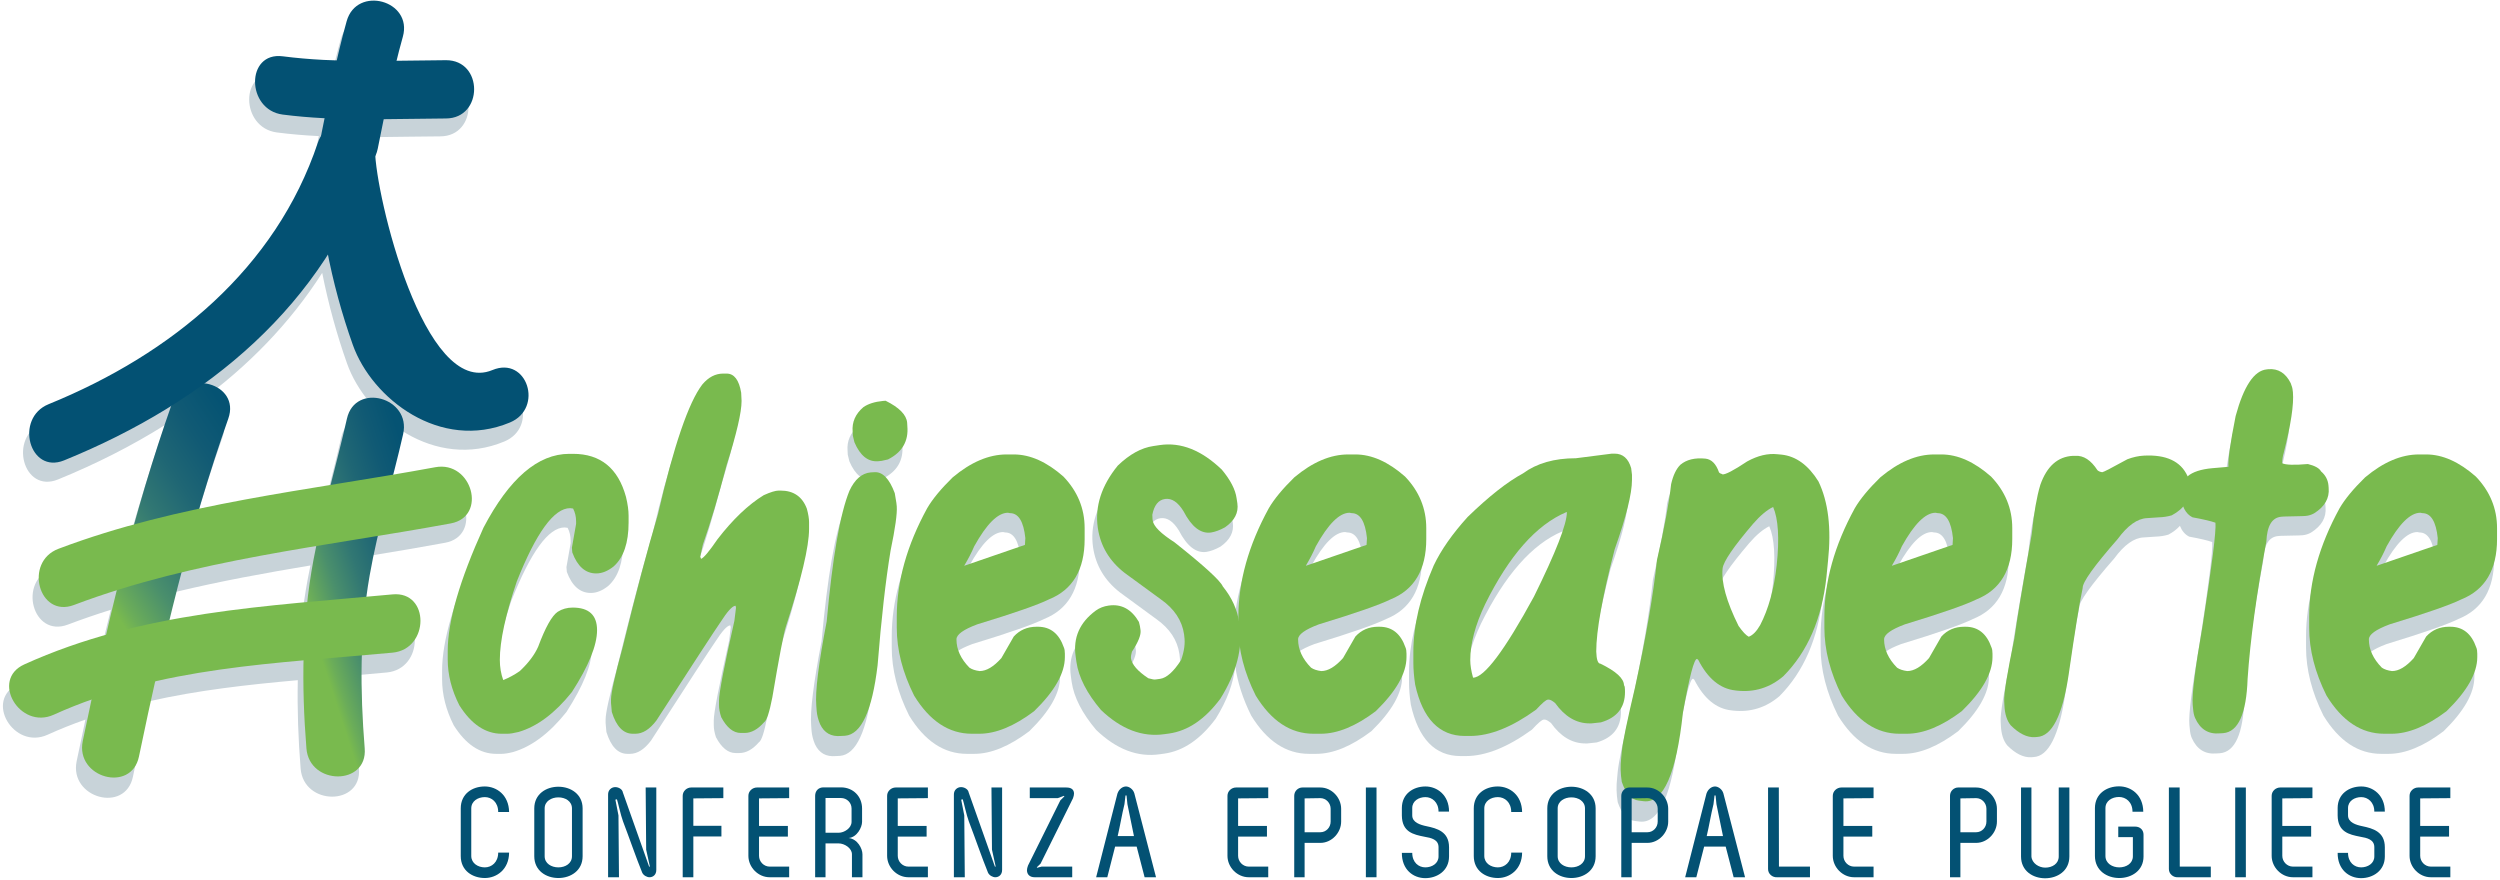<?xml version="1.0" encoding="UTF-8"?>
<svg width="429px" height="151px" viewBox="0 0 429 151" version="1.1" xmlns="http://www.w3.org/2000/svg" xmlns:xlink="http://www.w3.org/1999/xlink">
    <!-- Generator: Sketch 48.2 (47327) - http://www.bohemiancoding.com/sketch -->
    <title>logo copia</title>
    <desc>Created with Sketch.</desc>
    <defs>
        <linearGradient x1="39.55%" y1="66.734%" x2="85.737%" y2="-11.284%" id="linearGradient-1">
            <stop stop-color="#79BA4E" offset="0%"></stop>
            <stop stop-color="#6BAD59" offset="5.2%"></stop>
            <stop stop-color="#4A8F6C" offset="20.15%"></stop>
            <stop stop-color="#317773" offset="35.44%"></stop>
            <stop stop-color="#1F6674" offset="50.92%"></stop>
            <stop stop-color="#115A74" offset="66.66%"></stop>
            <stop stop-color="#055373" offset="82.8%"></stop>
            <stop stop-color="#025173" offset="100%"></stop>
        </linearGradient>
        <linearGradient x1="28.347%" y1="76.876%" x2="96.327%" y2="-4.385%" id="linearGradient-2">
            <stop stop-color="#79BA4E" offset="0%"></stop>
            <stop stop-color="#6BAD59" offset="5.2%"></stop>
            <stop stop-color="#4A8F6C" offset="20.15%"></stop>
            <stop stop-color="#317773" offset="35.44%"></stop>
            <stop stop-color="#1F6674" offset="50.92%"></stop>
            <stop stop-color="#115A74" offset="66.66%"></stop>
            <stop stop-color="#055373" offset="82.8%"></stop>
            <stop stop-color="#025173" offset="100%"></stop>
        </linearGradient>
    </defs>
    <g id="Page-1" stroke="none" stroke-width="1" fill="none" fill-rule="evenodd">
        <g id="logo-copia" transform="translate(-2, 0)" fill-rule="nonzero">
            <g id="Clipped" transform="translate(0, 1)" fill="#C8D3D9">
                <g id="Group" transform="translate(2, 2)">
                    <path d="M97.34,104.631 C96.38,104.631 95.523,104.873 94.767,105.354 C93.76,106.042 92.64,108.048 91.405,111.371 C90.787,112.771 89.735,114.169 88.248,115.566 C87.333,116.208 86.383,116.724 85.4,117.113 C85.011,116.036 84.817,114.879 84.817,113.64 C84.817,110.385 85.789,105.881 87.733,100.128 C91.072,91.715 94.125,87.509 96.893,87.509 L97.407,87.577 C97.751,88.243 97.922,88.975 97.922,89.779 L97.922,90.226 L97.202,94.318 L97.27,95.143 C98.162,97.549 99.534,98.753 101.387,98.753 C102.369,98.753 103.366,98.352 104.371,97.549 C106.086,96.014 106.944,93.492 106.944,89.985 L106.944,88.816 C106.944,87.899 106.796,86.821 106.498,85.584 C105.148,80.632 102.118,78.157 97.407,78.157 L96.756,78.157 C91.358,78.157 86.441,82.398 82.004,90.879 C77.909,99.933 75.863,107.004 75.863,112.094 L75.863,113.571 C75.863,116.185 76.526,118.81 77.852,121.446 C79.911,124.724 82.347,126.362 85.16,126.362 L86.053,126.362 C86.555,126.362 87.22,126.258 88.043,126.051 C91.244,125.113 94.297,122.82 97.203,119.175 C100.085,114.683 101.525,111.13 101.525,108.518 C101.525,105.927 100.13,104.631 97.34,104.631 Z" id="Shape"></path>
                    <path d="M133.048,84.483 L132.739,84.483 C132.19,84.483 131.332,84.747 130.166,85.274 C127.512,86.902 124.871,89.422 122.24,92.837 C120.8,94.946 119.85,96.081 119.393,96.241 L119.256,95.862 L119.702,93.8 C121.006,90.11 122.367,85.548 123.785,80.115 C125.501,74.706 126.358,71.015 126.358,69.043 L126.289,67.634 C125.924,65.433 125.089,64.333 123.785,64.333 L123.202,64.333 C121.851,64.333 120.652,64.964 119.6,66.225 C117.244,69.319 114.705,76.769 111.984,88.573 C110.222,94.487 108.198,102.131 105.912,111.506 C104.585,116.342 103.922,119.335 103.922,120.48 L103.922,121.064 L104.059,122.612 C104.837,125.111 106.038,126.36 107.662,126.36 L108.108,126.36 C109.366,126.36 110.566,125.604 111.711,124.091 C118.046,114.258 121.728,108.596 122.758,107.105 C123.902,105.317 124.736,104.389 125.262,104.321 L125.33,104.321 L125.399,104.665 L125.125,106.9 C123.364,114.739 122.483,119.312 122.483,120.618 L122.483,121.444 C122.483,122.063 122.608,122.75 122.86,123.506 C123.82,125.317 124.941,126.222 126.222,126.222 L126.874,126.222 C128.04,126.222 129.16,125.604 130.236,124.366 C130.67,124.114 131.138,122.694 131.642,120.103 C132.808,113.181 133.586,109.111 133.975,107.896 C136.628,99.736 137.954,94.132 137.954,91.084 L137.954,89.915 C137.954,89.318 137.828,88.551 137.577,87.61 C136.798,85.525 135.288,84.483 133.048,84.483 Z" id="Shape"></path>
                    <path d="M145.478,75.028 L145.752,76.163 C146.735,78.478 148.095,79.567 149.834,79.43 L150.452,79.361 L151.515,79.121 C153.963,77.883 155.071,75.969 154.843,73.378 L154.809,72.794 C154.694,71.442 153.459,70.181 151.104,69.012 L150.658,69.046 C149.24,69.184 148.119,69.54 147.296,70.113 C145.924,71.282 145.307,72.692 145.443,74.342 L145.478,75.028 Z" id="Shape"></path>
                    <path d="M153.024,87.199 L152.956,86.581 L152.682,84.93 C151.743,82.409 150.565,81.205 149.147,81.319 L148.53,81.354 C147.02,81.493 145.808,82.547 144.894,84.518 C143.293,88.436 141.989,95.944 140.983,107.038 C139.587,114.26 138.993,119.084 139.198,121.514 L139.266,122.443 C139.336,123.199 139.529,123.956 139.849,124.712 C140.558,126.225 141.759,126.9 143.452,126.741 L144.138,126.707 C146.929,126.478 148.792,122.432 149.73,114.569 C150.37,106.547 151.114,99.967 151.96,94.833 C152.762,90.981 153.116,88.437 153.024,87.199 Z" id="Shape"></path>
                    <path d="M166.849,107.52 C173.162,105.595 177.267,104.162 179.165,103.222 C183.26,101.572 185.306,98.111 185.306,92.838 L185.306,90.947 C185.306,87.577 184.094,84.621 181.669,82.076 C178.787,79.532 175.941,78.26 173.127,78.26 L171.892,78.26 C168.85,78.26 165.762,79.578 162.628,82.213 C160.616,84.185 159.151,85.961 158.237,87.543 C154.76,93.916 153.022,100.14 153.022,106.212 L153.022,108.104 C153.022,111.909 154.017,115.805 156.007,119.794 C158.684,124.172 161.987,126.36 165.922,126.36 L167.191,126.36 C170.051,126.36 173.195,125.066 176.626,122.475 C180.148,119.036 181.91,115.93 181.91,113.157 L181.91,112.573 C181.91,112.114 181.851,111.76 181.738,111.507 C180.915,109.124 179.427,107.931 177.278,107.931 L177.038,107.931 C175.459,107.931 174.156,108.493 173.127,109.617 L171,113.33 C169.673,114.82 168.427,115.565 167.26,115.565 C166.528,115.474 165.945,115.279 165.511,114.98 C164.024,113.467 163.281,111.839 163.281,110.098 C163.281,109.273 164.471,108.415 166.849,107.52 Z M166.335,94.076 C168.461,90.226 170.394,88.3 172.132,88.3 L172.475,88.368 C173.939,88.368 174.819,89.801 175.118,92.667 L175.048,93.835 L164.688,97.411 L164.62,97.411 C165.306,96.266 165.877,95.154 166.335,94.076 Z" id="Shape"></path>
                    <path d="M225.551,107.52 C231.864,105.595 235.969,104.162 237.866,103.222 C241.961,101.572 244.008,98.111 244.008,92.838 L244.008,90.947 C244.008,87.577 242.795,84.621 240.371,82.076 C237.49,79.532 234.642,78.26 231.83,78.26 L230.594,78.26 C227.552,78.26 224.464,79.578 221.331,82.213 C219.319,84.185 217.854,85.961 216.94,87.543 C213.463,93.916 211.724,100.14 211.724,106.212 L211.724,106.441 C211.318,104.514 210.426,102.696 209.045,100.987 C208.61,99.978 205.842,97.445 200.743,93.387 C198.387,91.875 197.14,90.626 197.004,89.639 L196.97,89.399 L196.935,88.642 C197.255,86.993 197.988,86.087 199.13,85.926 C200.273,85.766 201.326,86.465 202.287,88.024 C203.682,90.729 205.26,91.956 207.021,91.703 C207.751,91.588 208.553,91.29 209.421,90.809 C211.069,89.663 211.776,88.288 211.548,86.683 L211.411,85.789 C211.205,84.3 210.359,82.66 208.872,80.872 C205.395,77.525 201.851,76.116 198.238,76.643 L197.105,76.814 C195.046,77.113 193.01,78.237 190.999,80.184 C188.187,83.645 187.042,87.222 187.568,90.911 C188.026,94.028 189.558,96.608 192.165,98.647 L198.408,103.22 C200.719,104.848 202.046,106.853 202.388,109.238 L202.422,109.547 C202.605,110.762 202.422,112.139 201.873,113.673 C200.592,115.667 199.392,116.745 198.27,116.905 L197.515,117.008 C197.31,117.056 196.887,116.987 196.246,116.802 C194.415,115.587 193.421,114.442 193.262,113.364 C193.239,113.065 193.295,112.688 193.433,112.23 C194.532,110.555 195.023,109.318 194.909,108.516 L194.806,107.828 L194.634,107.105 C193.352,104.905 191.614,103.965 189.42,104.286 C188.597,104.402 187.864,104.687 187.223,105.146 C184.456,107.186 183.301,109.811 183.759,113.019 L183.896,114.016 C184.285,116.653 185.691,119.403 188.115,122.268 C191.592,125.593 195.227,126.979 199.026,126.428 L199.78,126.325 C203.051,125.866 206.001,123.861 208.632,120.308 C210.561,117.206 211.659,114.214 211.966,111.326 C212.368,114.1 213.276,116.923 214.706,119.793 C217.383,124.171 220.687,126.359 224.621,126.359 L225.891,126.359 C228.75,126.359 231.896,125.065 235.326,122.474 C238.848,119.035 240.608,115.929 240.608,113.156 L240.608,112.572 C240.608,112.113 240.551,111.759 240.438,111.506 C239.615,109.123 238.126,107.93 235.978,107.93 L235.738,107.93 C234.16,107.93 232.855,108.492 231.828,109.616 L229.701,113.329 C228.374,114.819 227.127,115.564 225.961,115.564 C225.23,115.473 224.646,115.278 224.211,114.979 C222.725,113.466 221.982,111.838 221.982,110.097 C221.983,109.273 223.172,108.415 225.551,107.52 Z M225.036,94.076 C227.163,90.226 229.097,88.3 230.834,88.3 L231.177,88.368 C232.642,88.368 233.522,89.801 233.82,92.667 L233.751,93.835 L223.391,97.411 L223.324,97.411 C224.007,96.266 224.578,95.154 225.036,94.076 Z" id="Shape"></path>
                    <path d="M277.984,118.041 C277.984,116.849 276.633,115.6 273.935,114.294 C273.499,114.294 273.26,113.595 273.214,112.196 C273.214,108.643 274.266,102.787 276.37,94.626 C278.36,89.01 279.354,85.022 279.354,82.661 L279.354,81.767 L279.217,80.632 C278.737,78.959 277.788,78.123 276.369,78.123 L275.89,78.123 L269.715,78.914 C266.009,78.914 262.978,79.785 260.622,81.528 C257.946,82.971 254.778,85.47 251.12,89.023 C248.489,91.934 246.545,94.719 245.287,97.377 C242.954,102.763 241.788,107.726 241.788,112.265 L241.788,114.157 C241.788,115.257 241.891,116.506 242.097,117.905 C243.401,123.795 246.248,126.741 250.639,126.741 L251.532,126.741 C254.939,126.741 258.723,125.227 262.887,122.202 C263.94,121.056 264.614,120.482 264.911,120.482 L265.081,120.482 C265.311,120.482 265.665,120.678 266.146,121.066 C267.814,123.405 269.783,124.575 272.045,124.575 L272.389,124.575 L274.001,124.402 C276.768,123.6 278.151,121.858 278.151,119.175 C278.154,118.419 278.098,118.041 277.984,118.041 Z M262.512,102.74 C257.457,112.047 253.97,116.7 252.047,116.7 C251.727,115.554 251.568,114.545 251.568,113.674 C251.568,110.831 252.425,107.612 254.14,104.013 C258.257,95.67 262.9,90.397 268.069,88.198 L268.172,88.198 C268.172,90.237 266.285,95.084 262.512,102.74 Z" id="Shape"></path>
                    <path d="M313.04,96.586 C313.635,90.97 313.087,86.408 311.394,82.902 C309.656,80.106 307.552,78.569 305.082,78.295 L304.36,78.226 C302.714,78.043 300.976,78.455 299.147,79.464 C296.813,81.023 295.384,81.767 294.857,81.699 L294.857,81.631 C294.652,81.608 294.468,81.516 294.309,81.355 C293.805,79.889 293.028,79.098 291.976,78.982 C290.146,78.8 288.705,79.155 287.654,80.048 C286.945,80.759 286.419,81.87 286.076,83.383 C285.732,86.547 284.921,90.912 283.64,96.484 C283.023,102.421 281.763,109.733 279.866,118.42 C278.516,124.128 277.762,127.794 277.6,129.423 L277.498,130.524 C277.338,131.898 277.372,133.274 277.6,134.65 C278.288,136.667 279.27,137.745 280.552,137.881 L281.409,137.985 C284.748,138.329 286.978,133.262 288.098,122.787 C289.22,116.529 290.032,113.424 290.535,113.47 L290.739,113.642 C292.386,116.874 294.513,118.627 297.121,118.903 L297.394,118.937 C300.392,119.258 303.043,118.433 305.355,116.462 C309.517,112.267 311.987,106.571 312.765,99.373 L313.04,96.586 Z M304.225,97.308 C303.766,101.434 302.819,104.884 301.376,107.657 C300.759,108.734 300.107,109.4 299.421,109.651 C298.963,109.422 298.381,108.803 297.671,107.795 C295.591,103.6 294.675,100.299 294.926,97.893 C295.066,96.701 296.814,94.134 300.176,90.191 C301.388,88.793 302.532,87.83 303.608,87.303 C304.499,89.366 304.704,92.701 304.225,97.308 Z" id="Shape"></path>
                    <path d="M326.243,107.52 C332.555,105.595 336.66,104.162 338.558,103.222 C342.653,101.572 344.7,98.111 344.7,92.838 L344.7,90.947 C344.7,87.577 343.487,84.621 341.062,82.076 C338.181,79.532 335.334,78.26 332.521,78.26 L331.287,78.26 C328.244,78.26 325.156,79.578 322.023,82.213 C320.01,84.185 318.546,85.961 317.632,87.543 C314.154,93.916 312.417,100.14 312.417,106.212 L312.417,108.104 C312.417,111.909 313.411,115.805 315.401,119.794 C318.078,124.172 321.381,126.36 325.315,126.36 L326.585,126.36 C329.443,126.36 332.589,125.066 336.02,122.475 C339.542,119.036 341.304,115.93 341.304,113.157 L341.304,112.573 C341.304,112.114 341.246,111.76 341.132,111.507 C340.309,109.124 338.821,107.931 336.672,107.931 L336.432,107.931 C334.854,107.931 333.549,108.493 332.521,109.617 L330.395,113.33 C329.068,114.82 327.82,115.565 326.654,115.565 C325.923,115.474 325.339,115.279 324.904,114.98 C323.419,113.467 322.675,111.839 322.675,110.098 C322.676,109.273 323.865,108.415 326.243,107.52 Z M325.729,94.076 C327.855,90.226 329.79,88.3 331.527,88.3 L331.87,88.368 C333.334,88.368 334.214,89.801 334.513,92.667 L334.443,93.835 L324.083,97.411 L324.016,97.411 C324.7,96.266 325.271,95.154 325.729,94.076 Z" id="Shape"></path>
                    <path d="M399.064,84.036 L399.03,83.589 C398.938,82.626 398.516,81.824 397.761,81.182 C397.464,80.631 396.708,80.208 395.496,79.91 C393.163,80.116 391.688,80.071 391.07,79.772 C391.093,79.107 391.183,78.512 391.344,77.984 C392.578,73.125 393.105,69.641 392.922,67.531 L392.887,67.29 C392.864,66.923 392.751,66.488 392.544,65.983 C391.676,64.241 390.394,63.44 388.702,63.576 L388.428,63.61 C386.254,63.817 384.471,66.498 383.075,71.656 C382.16,76.263 381.749,79.174 381.841,80.389 L379.063,80.629 C377.139,80.801 375.729,81.265 374.824,82.02 C374.817,82.003 374.815,81.989 374.808,81.971 C373.641,79.427 371.137,78.258 367.293,78.464 C366.401,78.51 365.465,78.717 364.481,79.084 C361.782,80.573 360.34,81.318 360.159,81.318 C359.814,81.274 359.541,81.159 359.336,80.975 C358.214,79.233 356.945,78.408 355.526,78.499 L355.115,78.499 C352.508,78.637 350.643,80.3 349.523,83.485 C348.905,85.525 348.414,88.345 348.047,91.943 C346.469,100.86 345.475,106.853 345.062,109.924 C343.828,115.908 343.245,119.506 343.312,120.721 L343.347,121.478 C343.415,122.968 343.782,124.114 344.446,124.916 C345.863,126.338 347.235,127.014 348.562,126.943 L348.974,126.91 C351.512,126.773 353.307,123.253 354.361,116.353 C355.459,108.698 356.27,103.666 356.797,101.259 C356.75,100.274 358.752,97.466 362.799,92.835 C364.516,90.497 366.196,89.293 367.844,89.225 L369.867,89.088 C370.667,89.065 371.41,88.951 372.096,88.744 C372.921,88.305 373.577,87.798 374.072,87.228 C374.415,88.103 374.944,88.726 375.665,89.088 C377.541,89.432 378.856,89.74 379.611,90.017 C379.747,91.438 379.015,97.318 377.415,107.655 C376.111,115.105 375.539,119.677 375.699,121.374 L375.768,122.062 C375.814,122.704 375.928,123.231 376.111,123.643 C376.98,125.592 378.398,126.474 380.365,126.29 L380.949,126.255 C383.533,126.027 384.929,122.909 385.134,116.903 C385.592,110.164 386.666,102.279 388.359,93.248 C388.474,90.543 389.332,89.122 390.932,88.985 L391.379,88.95 L394.465,88.881 L395.117,88.847 C395.621,88.802 396.1,88.653 396.558,88.4 C398.39,87.257 399.224,85.802 399.064,84.036 Z" id="Shape"></path>
                    <path d="M424.363,82.076 C421.481,79.532 418.635,78.26 415.821,78.26 L414.587,78.26 C411.544,78.26 408.456,79.578 405.322,82.213 C403.31,84.185 401.846,85.961 400.932,87.543 C397.454,93.916 395.717,100.14 395.717,106.212 L395.717,108.104 C395.717,111.909 396.711,115.805 398.7,119.794 C401.378,124.172 404.682,126.36 408.615,126.36 L409.885,126.36 C412.744,126.36 415.89,125.066 419.319,122.475 C422.843,119.036 424.603,115.93 424.603,113.157 L424.603,112.573 C424.603,112.114 424.545,111.76 424.433,111.507 C423.609,109.124 422.121,107.931 419.972,107.931 L419.732,107.931 C418.153,107.931 416.849,108.493 415.821,109.617 L413.694,113.33 C412.367,114.82 411.122,115.565 409.954,115.565 C409.223,115.474 408.639,115.279 408.205,114.98 C406.719,113.467 405.975,111.839 405.975,110.098 C405.975,109.273 407.165,108.414 409.543,107.519 C415.855,105.594 419.961,104.161 421.859,103.221 C425.952,101.571 428,98.11 428,92.837 L428,90.946 C428,87.577 426.787,84.621 424.363,82.076 Z M417.742,93.835 L407.382,97.411 L407.313,97.411 C408.001,96.265 408.571,95.154 409.029,94.076 C411.157,90.226 413.09,88.3 414.827,88.3 L415.17,88.368 C416.634,88.368 417.515,89.801 417.814,92.667 L417.742,93.835 Z" id="Shape"></path>
                    <path d="M66.38,102.359 C64.882,102.501 63.387,102.636 61.892,102.769 C62.051,101.554 62.234,100.338 62.446,99.124 C62.845,96.833 63.333,94.561 63.859,92.295 C68.045,91.609 72.226,90.908 76.39,90.137 C82.735,88.962 80.04,79.292 73.729,80.46 C71.325,80.905 68.917,81.325 66.504,81.734 C67.098,79.414 67.679,77.091 68.204,74.757 C69.624,68.454 59.97,65.778 58.549,72.09 C57.688,75.914 56.702,79.709 55.741,83.509 C48.19,84.74 40.644,85.997 33.18,87.595 C34.713,82.386 36.357,77.209 38.164,72.081 C39.365,68.673 36.893,66.356 34.101,66.018 C42.507,59.886 49.731,52.531 55.289,43.823 C56.347,49.157 57.791,54.407 59.552,59.374 C62.848,68.671 74.589,77.754 86.551,72.758 C92.421,70.307 89.506,61.236 83.547,63.725 C72.204,68.463 64.064,36.004 63.42,26.871 C63.599,26.5 63.744,26.087 63.838,25.619 C64.183,23.922 64.522,22.222 64.867,20.525 C68.428,20.496 71.992,20.416 75.559,20.4 C82.016,20.371 82.018,10.336 75.559,10.364 C72.731,10.377 69.905,10.427 67.08,10.464 C67.42,9.077 67.768,7.693 68.153,6.318 C69.901,0.075 60.239,-2.571 58.498,3.651 C57.872,5.887 57.33,8.14 56.813,10.401 C53.712,10.296 50.615,10.094 47.521,9.694 C41.129,8.867 41.209,18.914 47.521,19.73 C49.914,20.04 52.308,20.235 54.705,20.356 C54.531,21.221 54.357,22.086 54.182,22.95 C54.15,23.109 54.129,23.264 54.11,23.418 C53.889,23.772 53.688,24.15 53.542,24.585 C46.31,46.199 28.49,60.946 7.285,69.602 C1.387,72.009 3.964,81.721 9.947,79.278 C16.436,76.631 22.606,73.518 28.337,69.916 C25.981,76.645 23.885,83.452 21.98,90.312 C17.598,91.515 13.255,92.885 8.975,94.508 C2.996,96.775 5.586,106.479 11.636,104.185 C14.077,103.26 16.538,102.42 19.014,101.641 C18.378,104.198 17.762,106.761 17.164,109.328 C12.419,110.67 7.726,112.317 3.105,114.417 C-2.769,117.088 2.326,125.734 8.159,123.083 C10.304,122.108 12.474,121.251 14.663,120.476 C14.151,122.856 13.648,125.237 13.154,127.62 C11.845,133.934 21.497,136.622 22.81,130.288 C23.706,125.965 24.635,121.645 25.599,117.336 C33.952,115.439 42.509,114.483 51.101,113.719 C50.996,118.766 51.182,123.826 51.587,128.885 C52.099,135.29 62.117,135.339 61.6,128.885 C61.172,123.542 60.966,118.195 61.12,112.864 C62.875,112.714 64.629,112.561 66.381,112.396 C72.751,111.794 72.81,101.751 66.38,102.359 Z M52.79,96.457 C52.344,98.857 52.007,101.265 51.742,103.676 C43.765,104.415 35.853,105.295 28.058,106.779 C28.725,104.038 29.419,101.304 30.135,98.576 C37.768,96.731 45.508,95.327 53.272,94.031 C53.106,94.838 52.941,95.646 52.79,96.457 Z" id="Shape"></path>
                </g>
            </g>
            <g id="Group" transform="translate(78, 63)" fill="#79BA4E">
                <path d="M21.693,14.879 L22.343,14.879 C27.048,14.879 30.074,17.346 31.422,22.279 C31.719,23.512 31.867,24.587 31.867,25.5 L31.867,26.665 C31.867,30.16 31.011,32.673 29.298,34.202 C28.293,35.002 27.299,35.401 26.318,35.401 C24.467,35.401 23.097,34.202 22.207,31.804 L22.139,30.982 L22.858,26.905 L22.858,26.46 C22.858,25.66 22.687,24.93 22.344,24.267 L21.83,24.199 C19.066,24.199 16.017,28.39 12.683,36.773 C10.742,42.506 9.771,46.994 9.771,50.237 C9.771,51.47 9.964,52.625 10.353,53.698 C11.334,53.309 12.283,52.796 13.197,52.156 C14.681,50.763 15.732,49.37 16.349,47.976 C17.582,44.664 18.701,42.665 19.706,41.98 C20.46,41.501 21.316,41.26 22.275,41.26 C25.061,41.26 26.455,42.551 26.455,45.132 C26.455,47.736 25.017,51.277 22.139,55.753 C19.238,59.384 16.189,61.668 12.992,62.605 C12.17,62.811 11.507,62.914 11.005,62.914 L10.114,62.914 C7.304,62.914 4.872,61.281 2.816,58.015 C1.491,55.389 0.829,52.773 0.829,50.169 L0.829,48.696 C0.829,43.625 2.873,36.579 6.962,27.556 C11.392,19.105 16.303,14.879 21.693,14.879 Z" id="Shape"></path>
                <path d="M48.103,1.106 L48.685,1.106 C49.987,1.106 50.821,2.203 51.186,4.395 L51.254,5.799 C51.254,7.764 50.398,11.442 48.685,16.831 C47.269,22.244 45.91,26.79 44.608,30.467 L44.163,32.523 L44.3,32.9 C44.757,32.741 45.705,31.61 47.144,29.508 C49.771,26.105 52.409,23.593 55.059,21.971 C56.223,21.446 57.08,21.183 57.628,21.183 L57.937,21.183 C60.174,21.183 61.682,22.222 62.459,24.3 C62.71,25.238 62.835,26.002 62.835,26.596 L62.835,27.761 C62.835,30.799 61.511,36.383 58.861,44.514 C58.472,45.725 57.696,49.78 56.531,56.677 C56.028,59.258 55.56,60.674 55.127,60.925 C54.053,62.158 52.934,62.776 51.77,62.776 L51.119,62.776 C49.84,62.776 48.721,61.874 47.762,60.069 C47.51,59.315 47.385,58.631 47.385,58.013 L47.385,57.191 C47.385,55.889 48.264,51.333 50.023,43.521 L50.297,41.294 L50.229,40.951 L50.161,40.951 C49.635,41.019 48.802,41.944 47.66,43.725 C46.632,45.21 42.954,50.852 36.628,60.651 C35.485,62.158 34.286,62.912 33.03,62.912 L32.585,62.912 C30.963,62.912 29.764,61.667 28.987,59.178 L28.85,57.636 L28.85,57.054 C28.85,55.912 29.512,52.931 30.837,48.112 C33.12,38.77 35.142,31.153 36.901,25.26 C39.619,13.497 42.154,6.073 44.506,2.99 C45.556,1.735 46.754,1.106 48.103,1.106 Z" id="Shape"></path>
                <path d="M73.397,18.065 L74.013,18.031 C75.429,17.917 76.606,19.116 77.542,21.629 L77.816,23.274 L77.884,23.89 C77.975,25.123 77.621,27.659 76.822,31.496 C75.977,36.612 75.234,43.168 74.595,51.161 C73.658,58.996 71.797,63.027 69.01,63.256 L68.325,63.29 C66.635,63.449 65.435,62.776 64.727,61.269 C64.407,60.515 64.213,59.761 64.144,59.008 L64.076,58.082 C63.871,55.661 64.465,50.853 65.858,43.658 C66.863,32.603 68.165,25.123 69.763,21.218 C70.679,19.254 71.89,18.203 73.397,18.065 Z M75.521,5.8 L75.966,5.766 C78.319,6.931 79.552,8.188 79.666,9.535 L79.7,10.118 C79.929,12.699 78.821,14.606 76.377,15.84 L75.315,16.079 L74.698,16.148 C72.962,16.285 71.603,15.2 70.621,12.893 L70.348,11.762 L70.313,11.076 C70.176,9.431 70.793,8.027 72.164,6.862 C72.986,6.292 74.105,5.938 75.521,5.8 Z" id="Shape"></path>
                <path d="M96.729,14.982 L97.962,14.982 C100.772,14.982 103.614,16.25 106.492,18.785 C108.913,21.32 110.124,24.266 110.124,27.624 L110.124,29.509 C110.124,34.763 108.08,38.211 103.991,39.856 C102.095,40.793 97.996,42.22 91.691,44.138 C89.316,45.03 88.129,45.886 88.129,46.708 C88.129,48.443 88.871,50.065 90.356,51.572 C90.79,51.87 91.373,52.064 92.103,52.155 C93.268,52.155 94.513,51.413 95.838,49.927 L97.962,46.228 C98.989,45.109 100.291,44.548 101.867,44.548 L102.107,44.548 C104.253,44.548 105.739,45.736 106.561,48.111 C106.674,48.363 106.732,48.716 106.732,49.173 L106.732,49.755 C106.732,52.519 104.973,55.613 101.456,59.04 C98.03,61.621 94.89,62.911 92.034,62.911 L90.766,62.911 C86.837,62.911 83.537,60.73 80.865,56.367 C78.878,52.392 77.885,48.511 77.885,44.719 L77.885,42.834 C77.885,36.782 79.62,30.581 83.093,24.23 C84.006,22.654 85.468,20.884 87.478,18.919 C90.606,16.296 93.69,14.982 96.729,14.982 Z M89.465,34.065 L89.533,34.065 L99.88,30.502 L99.949,29.338 C99.651,26.483 98.772,25.055 97.31,25.055 L96.967,24.987 C95.232,24.987 93.301,26.906 91.177,30.743 C90.721,31.816 90.15,32.924 89.465,34.065 Z" id="Shape"></path>
                <path d="M121.909,13.543 L123.04,13.372 C126.648,12.847 130.188,14.251 133.661,17.586 C135.145,19.367 135.99,21.001 136.196,22.485 L136.333,23.376 C136.562,24.975 135.854,26.346 134.209,27.487 C133.341,27.966 132.541,28.263 131.811,28.378 C130.052,28.63 128.476,27.407 127.083,24.712 C126.123,23.159 125.072,22.463 123.931,22.622 C122.788,22.782 122.058,23.684 121.739,25.329 L121.773,26.083 L121.807,26.322 C121.944,27.304 123.189,28.55 125.541,30.056 C130.634,34.099 133.398,36.623 133.832,37.628 C135.385,39.546 136.321,41.602 136.642,43.795 L136.71,44.24 C137.28,48.237 136.185,52.451 133.421,56.882 C130.794,60.423 127.848,62.421 124.582,62.878 L123.828,62.981 C120.036,63.529 116.404,62.148 112.932,58.835 C110.511,55.981 109.107,53.239 108.718,50.612 L108.581,49.619 C108.124,46.422 109.277,43.807 112.041,41.773 C112.681,41.316 113.412,41.031 114.234,40.917 C116.426,40.597 118.162,41.533 119.441,43.726 L119.613,44.446 L119.716,45.132 C119.83,45.932 119.339,47.165 118.242,48.832 C118.105,49.289 118.048,49.666 118.071,49.963 C118.23,51.036 119.224,52.178 121.051,53.389 C121.691,53.572 122.113,53.641 122.319,53.594 L123.073,53.491 C124.192,53.332 125.391,52.258 126.671,50.27 C127.219,48.741 127.401,47.37 127.219,46.159 L127.185,45.851 C126.842,43.475 125.517,41.477 123.21,39.855 L116.975,35.298 C114.371,33.266 112.841,30.695 112.384,27.589 C111.859,23.912 113.001,20.349 115.81,16.9 C117.82,14.96 119.854,13.84 121.909,13.543 Z" id="Shape"></path>
                <path d="M155.352,14.982 L156.585,14.982 C159.395,14.982 162.237,16.25 165.115,18.785 C167.536,21.32 168.747,24.266 168.747,27.624 L168.747,29.509 C168.747,34.763 166.703,38.211 162.614,39.856 C160.718,40.793 156.619,42.22 150.314,44.138 C147.939,45.03 146.752,45.886 146.752,46.708 C146.752,48.443 147.494,50.065 148.979,51.572 C149.413,51.87 149.996,52.064 150.726,52.155 C151.891,52.155 153.136,51.413 154.461,49.927 L156.585,46.228 C157.612,45.109 158.914,44.548 160.49,44.548 L160.73,44.548 C162.876,44.548 164.362,45.736 165.184,48.111 C165.297,48.363 165.355,48.716 165.355,49.173 L165.355,49.755 C165.355,52.519 163.596,55.613 160.079,59.04 C156.653,61.621 153.513,62.911 150.657,62.911 L149.389,62.911 C145.46,62.911 142.16,60.73 139.488,56.367 C137.501,52.392 136.508,48.511 136.508,44.719 L136.508,42.834 C136.508,36.782 138.243,30.581 141.716,24.23 C142.629,22.654 144.091,20.884 146.101,18.919 C149.229,16.296 152.313,14.982 155.352,14.982 Z M148.088,34.065 L148.156,34.065 L158.503,30.502 L158.572,29.338 C158.274,26.483 157.395,25.055 155.933,25.055 L155.59,24.987 C153.855,24.987 151.924,26.906 149.8,30.743 C149.344,31.816 148.773,32.924 148.088,34.065 Z" id="Shape"></path>
                <path d="M200.588,14.845 L201.067,14.845 C202.483,14.845 203.431,15.679 203.911,17.346 L204.048,18.477 L204.048,19.368 C204.048,21.722 203.055,25.695 201.068,31.291 C198.966,39.423 197.916,45.259 197.916,48.799 C197.962,50.193 198.201,50.889 198.636,50.889 C201.33,52.191 202.679,53.436 202.679,54.623 C202.792,54.623 202.85,55 202.85,55.754 C202.85,58.426 201.468,60.162 198.704,60.961 L197.094,61.133 L196.751,61.133 C194.49,61.133 192.525,59.968 190.858,57.638 C190.379,57.25 190.024,57.056 189.796,57.056 L189.625,57.056 C189.328,57.056 188.654,57.627 187.604,58.769 C183.447,61.784 179.666,63.291 176.264,63.291 L175.372,63.291 C170.987,63.291 168.143,60.356 166.842,54.486 C166.636,53.092 166.533,51.847 166.533,50.751 L166.533,48.867 C166.533,44.345 167.698,39.399 170.027,34.032 C171.283,31.383 173.225,28.607 175.852,25.707 C179.505,22.167 182.669,19.677 185.342,18.238 C187.694,16.502 190.721,15.634 194.421,15.634 L200.588,14.845 Z M176.297,50.271 C176.297,51.139 176.456,52.144 176.776,53.287 C178.695,53.287 182.177,48.65 187.225,39.377 C190.994,31.748 192.878,26.918 192.878,24.885 L192.775,24.885 C187.613,27.077 182.976,32.331 178.865,40.645 C177.153,44.229 176.297,47.438 176.297,50.271 Z" id="Shape"></path>
                <path d="M229.02,14.948 L229.74,15.016 C232.207,15.289 234.308,16.821 236.044,19.607 C237.734,23.101 238.282,27.647 237.689,33.243 L237.416,36.018 C236.639,43.19 234.172,48.866 230.016,53.045 C227.708,55.01 225.059,55.832 222.067,55.512 L221.794,55.478 C219.19,55.204 217.065,53.457 215.421,50.236 L215.216,50.065 C214.713,50.019 213.903,53.114 212.783,59.349 C211.664,69.787 209.436,74.835 206.102,74.493 L205.246,74.39 C203.967,74.253 202.984,73.179 202.299,71.169 C202.071,69.799 202.037,68.428 202.196,67.058 L202.299,65.961 C202.459,64.339 203.213,60.686 204.561,54.998 C206.457,46.342 207.713,39.056 208.33,33.14 C209.609,27.589 210.42,23.239 210.763,20.086 C211.106,18.578 211.631,17.471 212.339,16.763 C213.389,15.872 214.828,15.519 216.655,15.701 C217.706,15.816 218.482,16.604 218.985,18.065 C219.144,18.225 219.328,18.317 219.533,18.339 L219.533,18.407 C220.058,18.475 221.486,17.733 223.816,16.18 C225.64,15.177 227.375,14.766 229.02,14.948 Z M219.598,34.545 C219.347,36.943 220.261,40.233 222.339,44.412 C223.047,45.418 223.629,46.034 224.086,46.263 C224.772,46.012 225.423,45.349 226.039,44.276 C227.478,41.512 228.426,38.075 228.883,33.964 C229.362,29.373 229.157,26.05 228.267,23.994 C227.193,24.519 226.051,25.478 224.84,26.872 C221.482,30.8 219.735,33.357 219.598,34.545 Z" id="Shape"></path>
                <path d="M255.909,14.982 L257.142,14.982 C259.952,14.982 262.794,16.25 265.672,18.785 C268.093,21.32 269.304,24.266 269.304,27.624 L269.304,29.509 C269.304,34.763 267.26,38.211 263.171,39.856 C261.275,40.793 257.176,42.22 250.871,44.138 C248.496,45.03 247.309,45.886 247.309,46.708 C247.309,48.443 248.051,50.065 249.536,51.572 C249.97,51.87 250.553,52.064 251.283,52.155 C252.448,52.155 253.693,51.413 255.018,49.927 L257.142,46.228 C258.169,45.109 259.471,44.548 261.047,44.548 L261.287,44.548 C263.433,44.548 264.919,45.736 265.741,48.111 C265.854,48.363 265.912,48.716 265.912,49.173 L265.912,49.755 C265.912,52.519 264.153,55.613 260.636,59.04 C257.21,61.621 254.07,62.911 251.214,62.911 L249.946,62.911 C246.017,62.911 242.717,60.73 240.045,56.367 C238.058,52.392 237.065,48.511 237.065,44.719 L237.065,42.834 C237.065,36.782 238.8,30.581 242.273,24.23 C243.186,22.654 244.648,20.884 246.658,18.919 C249.787,16.296 252.871,14.982 255.909,14.982 Z M248.646,34.065 L248.714,34.065 L259.061,30.502 L259.13,29.338 C258.832,26.483 257.953,25.055 256.491,25.055 L256.148,24.987 C254.413,24.987 252.482,26.906 250.358,30.743 C249.901,31.816 249.331,32.924 248.646,34.065 Z" id="Shape"></path>
                <path d="M279.708,15.222 L280.119,15.222 C281.535,15.131 282.803,15.953 283.922,17.689 C284.128,17.873 284.401,17.987 284.744,18.032 C284.927,18.032 286.365,17.29 289.061,15.805 C290.042,15.44 290.979,15.234 291.87,15.188 C295.708,14.983 298.209,16.148 299.374,18.683 C299.579,19.208 299.693,19.676 299.716,20.087 L299.75,20.67 C299.842,22.702 298.813,24.29 296.667,25.432 C295.981,25.638 295.239,25.752 294.44,25.775 L292.419,25.912 C290.774,25.98 289.096,27.18 287.382,29.51 C283.34,34.124 281.341,36.922 281.387,37.904 C280.862,40.302 280.051,45.316 278.954,52.945 C277.903,59.82 276.11,63.326 273.575,63.463 L273.164,63.497 C271.839,63.566 270.469,62.893 269.053,61.476 C268.39,60.676 268.025,59.535 267.956,58.049 L267.922,57.295 C267.854,56.085 268.436,52.499 269.669,46.537 C270.08,43.476 271.074,37.504 272.65,28.619 C273.015,25.033 273.506,22.223 274.123,20.19 C275.242,17.016 277.104,15.359 279.708,15.222 Z" id="Shape"></path>
                <path d="M312.976,0.387 L313.25,0.353 C314.939,0.216 316.219,1.016 317.087,2.751 C317.293,3.254 317.406,3.688 317.43,4.053 L317.464,4.293 C317.647,6.395 317.121,9.866 315.888,14.708 C315.728,15.233 315.637,15.827 315.615,16.489 C316.231,16.787 317.705,16.832 320.034,16.627 C321.245,16.924 321.999,17.346 322.296,17.895 C323.05,18.535 323.472,19.333 323.564,20.293 L323.598,20.738 C323.757,22.497 322.924,23.947 321.097,25.089 C320.64,25.341 320.16,25.489 319.658,25.534 L319.008,25.568 L315.924,25.637 L315.479,25.671 C313.88,25.808 313.024,27.224 312.91,29.919 C311.22,38.918 310.146,46.775 309.689,53.49 C309.484,59.474 308.09,62.581 305.509,62.809 L304.927,62.843 C302.962,63.026 301.546,62.147 300.678,60.204 C300.495,59.793 300.381,59.268 300.335,58.629 L300.267,57.943 C300.107,56.253 300.678,51.696 301.98,44.273 C303.579,33.972 304.31,28.114 304.173,26.697 C303.419,26.423 302.106,26.115 300.233,25.772 C299.045,25.178 298.372,23.887 298.212,21.901 C297.961,19.206 299.766,17.686 303.625,17.343 L306.4,17.104 C306.308,15.893 306.719,12.993 307.633,8.402 C309.024,3.265 310.806,0.593 312.976,0.387 Z" id="Shape"></path>
                <path d="M339.098,14.982 L340.331,14.982 C343.141,14.982 345.983,16.25 348.861,18.785 C351.282,21.32 352.493,24.266 352.493,27.624 L352.493,29.509 C352.493,34.763 350.449,38.211 346.36,39.856 C344.464,40.793 340.365,42.22 334.06,44.138 C331.685,45.03 330.498,45.886 330.498,46.708 C330.498,48.443 331.24,50.065 332.725,51.572 C333.159,51.87 333.742,52.064 334.472,52.155 C335.637,52.155 336.882,51.413 338.207,49.927 L340.331,46.228 C341.358,45.109 342.66,44.548 344.236,44.548 L344.476,44.548 C346.622,44.548 348.108,45.736 348.93,48.111 C349.043,48.363 349.101,48.716 349.101,49.173 L349.101,49.755 C349.101,52.519 347.342,55.613 343.825,59.04 C340.399,61.621 337.259,62.911 334.403,62.911 L333.135,62.911 C329.206,62.911 325.906,60.73 323.234,56.367 C321.247,52.392 320.254,48.511 320.254,44.719 L320.254,42.834 C320.254,36.782 321.989,30.581 325.462,24.23 C326.375,22.654 327.837,20.884 329.847,18.919 C332.976,16.296 336.06,14.982 339.098,14.982 Z M331.834,34.065 L331.902,34.065 L342.249,30.502 L342.318,29.338 C342.02,26.483 341.141,25.055 339.679,25.055 L339.336,24.987 C337.601,24.987 335.67,26.906 333.546,30.743 C333.09,31.816 332.52,32.924 331.834,34.065 Z" id="Shape"></path>
            </g>
            <g id="Group" transform="translate(3, 0)">
                <g transform="translate(13, 65)" id="Shape">
                    <path d="M15.536,4.167 C8.865,23.063 4.274,42.57 0.203,62.167 C-1.105,68.459 8.534,71.138 9.846,64.825 C13.918,45.228 18.509,25.721 25.179,6.825 C27.332,0.729 17.667,-1.87 15.536,4.167 Z" fill="url(#linearGradient-1)"></path>
                    <path d="M45.536,6.834 C43.703,14.949 41.31,22.932 39.785,31.115 C37.794,41.803 37.716,52.619 38.583,63.427 C39.095,69.81 49.099,69.86 48.583,63.427 C47.788,53.516 47.711,43.594 49.428,33.774 C50.861,25.581 53.348,17.6 55.178,9.493 C56.597,3.212 46.956,0.545 45.536,6.834 Z" fill="url(#linearGradient-2)"></path>
                </g>
                <path d="M11.687,103.817 C32.472,95.953 54.648,93.827 76.354,89.817 C82.69,88.646 79.999,79.01 73.696,80.174 C51.99,84.184 29.814,86.31 9.029,94.174 C3.057,96.434 5.644,106.104 11.687,103.817 Z" id="Shape" fill="#79BA4E"></path>
                <path d="M8.214,122.647 C26.564,114.326 46.643,113.854 66.358,111.996 C72.721,111.396 72.779,101.391 66.358,101.996 C44.714,104.036 23.286,104.889 3.168,114.013 C-2.699,116.673 2.389,125.289 8.214,122.647 Z" id="Shape" fill="#79BA4E"></path>
                <g transform="translate(4, 0)" fill="#035173" id="Shape">
                    <path d="M6,79 C30.634,68.968 50.738,52.329 59.18,27.158 C55.907,26.715 52.633,26.272 49.359,25.829 C49.452,36.975 51.817,48.694 55.539,59.164 C58.831,68.428 70.556,77.478 82.501,72.5 C88.363,70.058 85.452,61.02 79.501,63.5 C67.738,68.402 59.422,33.329 59.359,25.829 C59.311,20.026 51.306,19.227 49.538,24.5 C42.315,46.037 24.52,60.732 3.343,69.357 C-2.548,71.756 0.025,81.434 6,79 Z"></path>
                    <path d="M59.818,25.529 C61.129,19.09 62.353,12.63 64.129,6.298 C65.874,0.077 56.226,-2.559 54.486,3.64 C52.71,9.971 51.486,16.432 50.175,22.871 C48.895,29.166 58.533,31.847 59.818,25.529 Z"></path>
                    <path d="M43.524,19.662 C52.832,20.863 62.169,20.37 71.524,20.329 C77.971,20.301 77.974,10.301 71.524,10.329 C62.169,10.37 52.832,10.863 43.524,9.662 C37.142,8.838 37.221,18.849 43.524,19.662 Z"></path>
                </g>
            </g>
            <g id="Group" transform="translate(81, 134)" fill="#035173">
                <path d="M8.361,12.312 C8.339,15.195 6.227,16.668 4.202,16.668 C2.09,16.668 0.065,15.414 0.065,12.905 L0.065,4.72 C0.065,2.211 2.067,0.957 4.18,0.957 C6.226,0.957 8.316,2.431 8.361,5.336 L6.49,5.336 C6.49,3.663 5.368,2.783 4.202,2.783 C3.014,2.783 1.869,3.465 1.869,4.72 L1.869,12.905 C1.891,14.16 3.035,14.842 4.202,14.842 C5.368,14.842 6.49,13.962 6.49,12.312 L8.361,12.312 Z" id="Shape"></path>
                <path d="M12.681,4.721 C12.681,2.256 14.727,1.002 16.818,1.002 C18.909,1.002 20.977,2.256 20.977,4.721 L20.977,12.928 C20.977,15.414 18.909,16.668 16.818,16.668 C14.727,16.668 12.681,15.414 12.681,12.928 L12.681,4.721 Z M14.463,12.928 C14.463,14.182 15.629,14.842 16.817,14.842 C18.005,14.842 19.149,14.182 19.149,12.928 L19.149,4.721 C19.149,3.489 18.005,2.828 16.817,2.828 C15.629,2.828 14.463,3.488 14.463,4.721 L14.463,12.928 Z" id="Shape"></path>
                <path d="M33.622,1.134 L33.622,15.282 C33.622,16.118 33.05,16.536 32.455,16.536 C32.015,16.536 31.421,16.228 31.201,15.744 C30.101,13.038 29.044,9.913 27.9,6.921 C27.504,5.864 27.064,3.731 26.866,3.158 L26.602,3.224 L27.13,5.93 L27.218,16.535 L25.348,16.535 L25.348,2.365 C25.326,1.551 25.942,1.067 26.58,1.067 C27.108,1.067 27.768,1.397 27.878,1.947 L27.856,1.903 L32.389,14.709 L32.521,14.709 L31.883,11.805 L31.795,1.133 L33.622,1.133 L33.622,1.134 Z" id="Shape"></path>
                <path d="M45.126,2.96 L39.977,3.004 L39.977,7.713 L44.796,7.713 L44.796,9.539 L39.977,9.539 L39.977,16.536 L38.151,16.536 L38.151,2.564 C38.151,1.727 38.877,1.133 39.603,1.133 L45.126,1.133 L45.126,2.96 Z" id="Shape"></path>
                <path d="M56.42,2.96 L51.249,3.004 L51.249,7.734 L56.2,7.734 L56.2,9.561 L51.249,9.561 L51.249,12.861 C51.249,13.851 52.063,14.71 53.075,14.71 L56.42,14.71 L56.42,16.536 L53.075,16.536 C51.095,16.536 49.423,14.82 49.423,12.861 L49.423,2.564 C49.423,1.727 50.149,1.133 50.897,1.133 L56.42,1.133 L56.42,2.96 Z" id="Shape"></path>
                <path d="M62.309,1.112 L65.302,1.112 C67.392,1.112 68.932,2.652 68.932,4.742 L68.932,7.031 C68.932,7.976 68.052,9.693 66.621,9.802 C68.14,9.956 68.997,11.607 68.997,12.597 L68.997,16.535 L67.193,16.535 L67.193,12.597 C67.193,11.54 65.917,10.727 64.904,10.727 L62.66,10.727 L62.66,16.536 L60.878,16.536 L60.878,2.564 C60.879,1.706 61.451,1.112 62.309,1.112 Z M62.661,2.938 L62.661,8.901 L64.905,8.901 C65.895,8.901 67.128,8.087 67.128,7.031 L67.128,4.742 C67.128,3.752 66.336,2.938 65.302,2.938 L62.661,2.938 Z" id="Shape"></path>
                <path d="M80.227,2.96 L75.056,3.004 L75.056,7.734 L80.007,7.734 L80.007,9.561 L75.056,9.561 L75.056,12.861 C75.056,13.851 75.87,14.71 76.882,14.71 L80.227,14.71 L80.227,16.536 L76.882,16.536 C74.902,16.536 73.23,14.82 73.23,12.861 L73.23,2.564 C73.23,1.727 73.957,1.133 74.705,1.133 L80.227,1.133 L80.227,2.96 Z" id="Shape"></path>
                <path d="M92.961,1.134 L92.961,15.282 C92.961,16.118 92.389,16.536 91.795,16.536 C91.355,16.536 90.761,16.228 90.54,15.744 C89.44,13.038 88.384,9.913 87.24,6.921 C86.844,5.864 86.403,3.731 86.206,3.158 L85.941,3.224 L86.469,5.93 L86.557,16.535 L84.687,16.535 L84.687,2.365 C84.665,1.551 85.281,1.067 85.919,1.067 C86.446,1.067 87.107,1.397 87.217,1.947 L87.196,1.903 L91.728,14.709 L91.86,14.709 L91.222,11.805 L91.134,1.133 L92.961,1.133 L92.961,1.134 Z" id="Shape"></path>
                <path d="M102.946,3.356 L103.65,2.652 L103.584,2.564 L102.506,2.96 L97.71,2.96 L97.71,1.134 L103.981,1.134 C104.883,1.134 105.301,1.53 105.301,2.191 C105.301,2.411 105.235,2.674 105.125,2.983 L99.558,14.205 L98.92,14.821 L98.964,14.909 L99.735,14.711 L104.993,14.711 L104.993,16.537 L98.547,16.537 C97.711,16.537 97.227,16.053 97.227,15.327 C97.227,15.106 97.293,14.843 97.403,14.535 L102.946,3.356 Z" id="Shape"></path>
                <path d="M116.05,11.277 L112.353,11.277 C111.496,14.622 111.209,15.721 111.011,16.536 L109.097,16.536 L112.749,2.19 C113.013,1.398 113.651,0.958 114.223,0.958 C114.774,0.958 115.455,1.442 115.654,2.146 L119.373,16.536 L117.415,16.536 L116.05,11.277 Z M115.587,9.473 L114.465,3.994 L114.312,2.498 L114.135,2.498 L113.959,3.994 C113.519,5.755 113.211,7.713 112.793,9.473 L115.587,9.473 Z" id="Shape"></path>
                <path d="M138.63,2.96 L133.459,3.004 L133.459,7.734 L138.41,7.734 L138.41,9.561 L133.459,9.561 L133.459,12.861 C133.459,13.851 134.273,14.71 135.285,14.71 L138.63,14.71 L138.63,16.536 L135.285,16.536 C133.305,16.536 131.633,14.82 131.633,12.861 L131.633,2.564 C131.633,1.727 132.36,1.133 133.108,1.133 L138.63,1.133 L138.63,2.96 Z" id="Shape"></path>
                <path d="M147.577,1.134 C149.514,1.134 151.141,2.872 151.141,4.786 L151.141,6.986 C151.141,8.901 149.513,10.639 147.577,10.639 L144.871,10.639 L144.871,16.535 L143.089,16.535 L143.089,2.563 C143.089,1.726 143.771,1.132 144.497,1.132 L147.577,1.132 L147.577,1.134 Z M144.871,8.813 L147.577,8.813 C148.546,8.813 149.338,7.999 149.338,6.986 L149.338,4.786 C149.338,3.796 148.546,2.96 147.577,2.96 L144.871,3.004 L144.871,8.813 Z" id="Shape"></path>
                <polygon id="Shape" points="155.384 16.536 155.384 1.134 157.21 1.134 157.21 16.536"></polygon>
                <path d="M165.608,0.958 C167.61,0.958 169.656,2.432 169.656,5.27 L167.852,5.27 C167.852,3.642 166.73,2.784 165.608,2.784 C164.463,2.784 163.341,3.444 163.341,4.654 L163.341,5.93 C163.341,7.14 164.728,7.558 165.806,7.779 C167.588,8.153 169.656,8.703 169.656,11.387 L169.656,12.971 C169.656,15.435 167.589,16.69 165.586,16.69 C163.496,16.69 161.537,15.215 161.56,12.355 L163.342,12.355 C163.342,14.005 164.443,14.841 165.586,14.841 C166.708,14.841 167.853,14.181 167.853,12.971 L167.853,11.387 C167.853,10.067 166.621,9.781 165.432,9.582 C163.518,9.208 161.582,8.768 161.56,5.93 L161.56,4.654 C161.56,2.212 163.54,0.958 165.608,0.958 Z" id="Shape"></path>
                <path d="M182.195,12.312 C182.174,15.195 180.061,16.668 178.037,16.668 C175.925,16.668 173.9,15.414 173.9,12.905 L173.9,4.72 C173.9,2.211 175.902,0.957 178.014,0.957 C180.061,0.957 182.151,2.431 182.195,5.336 L180.325,5.336 C180.325,3.663 179.203,2.783 178.037,2.783 C176.849,2.783 175.705,3.465 175.705,4.72 L175.705,12.905 C175.726,14.16 176.871,14.842 178.037,14.842 C179.203,14.842 180.325,13.962 180.325,12.312 L182.195,12.312 Z" id="Shape"></path>
                <path d="M186.516,4.721 C186.516,2.256 188.562,1.002 190.653,1.002 C192.743,1.002 194.811,2.256 194.811,4.721 L194.811,12.928 C194.811,15.414 192.743,16.668 190.653,16.668 C188.562,16.668 186.516,15.414 186.516,12.928 L186.516,4.721 Z M188.298,12.928 C188.298,14.182 189.464,14.842 190.652,14.842 C191.84,14.842 192.984,14.182 192.984,12.928 L192.984,4.721 C192.984,3.489 191.84,2.828 190.652,2.828 C189.464,2.828 188.298,3.488 188.298,4.721 L188.298,12.928 Z" id="Shape"></path>
                <path d="M203.7,1.134 C205.637,1.134 207.264,2.872 207.264,4.786 L207.264,6.986 C207.264,8.901 205.636,10.639 203.7,10.639 L200.994,10.639 L200.994,16.535 L199.212,16.535 L199.212,2.563 C199.212,1.726 199.894,1.132 200.62,1.132 L203.7,1.132 L203.7,1.134 Z M200.994,8.813 L203.7,8.813 C204.669,8.813 205.461,7.999 205.461,6.986 L205.461,4.786 C205.461,3.796 204.669,2.96 203.7,2.96 L200.994,3.004 L200.994,8.813 Z" id="Shape"></path>
                <path d="M217.128,11.277 L213.431,11.277 C212.574,14.622 212.287,15.721 212.089,16.536 L210.175,16.536 L213.827,2.19 C214.091,1.398 214.729,0.958 215.301,0.958 C215.852,0.958 216.533,1.442 216.732,2.146 L220.451,16.536 L218.493,16.536 L217.128,11.277 Z M216.665,9.473 L215.543,3.994 L215.39,2.498 L215.213,2.498 L215.037,3.994 C214.597,5.755 214.289,7.713 213.871,9.473 L216.665,9.473 Z" id="Shape"></path>
                <path d="M225.917,16.536 C225.169,16.58 224.398,15.986 224.398,15.128 L224.398,1.134 L226.247,1.134 L226.268,14.71 L231.593,14.71 L231.593,16.536 L225.917,16.536 Z" id="Shape"></path>
                <path d="M242.503,2.96 L237.332,3.004 L237.332,7.734 L242.283,7.734 L242.283,9.561 L237.332,9.561 L237.332,12.861 C237.332,13.851 238.146,14.71 239.158,14.71 L242.503,14.71 L242.503,16.536 L239.158,16.536 C237.178,16.536 235.506,14.82 235.506,12.861 L235.506,2.564 C235.506,1.727 236.233,1.133 236.981,1.133 L242.503,1.133 L242.503,2.96 Z" id="Shape"></path>
                <path d="M260.109,1.134 C262.046,1.134 263.673,2.872 263.673,4.786 L263.673,6.986 C263.673,8.901 262.045,10.639 260.109,10.639 L257.403,10.639 L257.403,16.535 L255.621,16.535 L255.621,2.563 C255.621,1.726 256.303,1.132 257.029,1.132 L260.109,1.132 L260.109,1.134 Z M257.403,8.813 L260.109,8.813 C261.078,8.813 261.87,7.999 261.87,6.986 L261.87,4.786 C261.87,3.796 261.078,2.96 260.109,2.96 L257.403,3.004 L257.403,8.813 Z" id="Shape"></path>
                <path d="M276.104,1.134 L276.104,12.972 C276.104,15.458 274.036,16.712 271.945,16.712 C269.855,16.712 267.808,15.458 267.808,12.972 L267.808,1.134 L269.591,1.134 C269.591,3.687 269.591,11.739 269.591,12.972 C269.679,14.138 270.866,14.886 271.967,14.886 C273.155,14.886 274.278,14.226 274.278,12.972 L274.278,1.134 L276.104,1.134 Z" id="Shape"></path>
                <path d="M284.495,7.845 L287.399,7.845 C288.235,7.845 288.829,8.417 288.829,9.232 L288.829,12.972 C288.829,15.414 286.761,16.668 284.671,16.668 C282.559,16.668 280.49,15.392 280.49,12.884 L280.49,4.677 C280.49,2.191 282.514,0.936 284.627,0.936 C286.695,0.936 288.764,2.411 288.785,5.293 L286.937,5.293 C286.937,3.62 285.792,2.762 284.626,2.762 C283.438,2.762 282.294,3.422 282.294,4.677 L282.294,12.884 C282.294,14.16 283.482,14.842 284.67,14.842 C285.858,14.842 286.981,14.182 287.002,12.972 L287.002,9.65 L284.494,9.65 L284.494,7.845 L284.495,7.845 Z" id="Shape"></path>
                <path d="M294.699,16.536 C293.951,16.58 293.18,15.986 293.18,15.128 L293.18,1.134 L295.029,1.134 L295.05,14.71 L300.375,14.71 L300.375,16.536 L294.699,16.536 Z" id="Shape"></path>
                <polygon id="Shape" points="304.562 16.536 304.562 1.134 306.388 1.134 306.388 16.536"></polygon>
                <path d="M317.814,2.96 L312.643,3.004 L312.643,7.734 L317.594,7.734 L317.594,9.561 L312.643,9.561 L312.643,12.861 C312.643,13.851 313.457,14.71 314.469,14.71 L317.814,14.71 L317.814,16.536 L314.469,16.536 C312.489,16.536 310.817,14.82 310.817,12.861 L310.817,2.564 C310.817,1.727 311.544,1.133 312.292,1.133 L317.814,1.133 L317.814,2.96 Z" id="Shape"></path>
                <path d="M326.189,0.958 C328.191,0.958 330.238,2.432 330.238,5.27 L328.433,5.27 C328.433,3.642 327.311,2.784 326.189,2.784 C325.044,2.784 323.922,3.444 323.922,4.654 L323.922,5.93 C323.922,7.14 325.308,7.558 326.387,7.779 C328.169,8.153 330.238,8.703 330.238,11.387 L330.238,12.971 C330.238,15.435 328.17,16.69 326.167,16.69 C324.077,16.69 322.118,15.215 322.141,12.355 L323.923,12.355 C323.923,14.005 325.024,14.841 326.167,14.841 C327.289,14.841 328.434,14.181 328.434,12.971 L328.434,11.387 C328.434,10.067 327.202,9.781 326.014,9.582 C324.099,9.208 322.163,8.768 322.141,5.93 L322.141,4.654 C322.141,2.212 324.121,0.958 326.189,0.958 Z" id="Shape"></path>
                <path d="M341.478,2.96 L336.307,3.004 L336.307,7.734 L341.258,7.734 L341.258,9.561 L336.307,9.561 L336.307,12.861 C336.307,13.851 337.121,14.71 338.133,14.71 L341.478,14.71 L341.478,16.536 L338.133,16.536 C336.153,16.536 334.481,14.82 334.481,12.861 L334.481,2.564 C334.481,1.727 335.208,1.133 335.956,1.133 L341.478,1.133 L341.478,2.96 Z" id="Shape"></path>
            </g>
        </g>
    </g>
</svg>